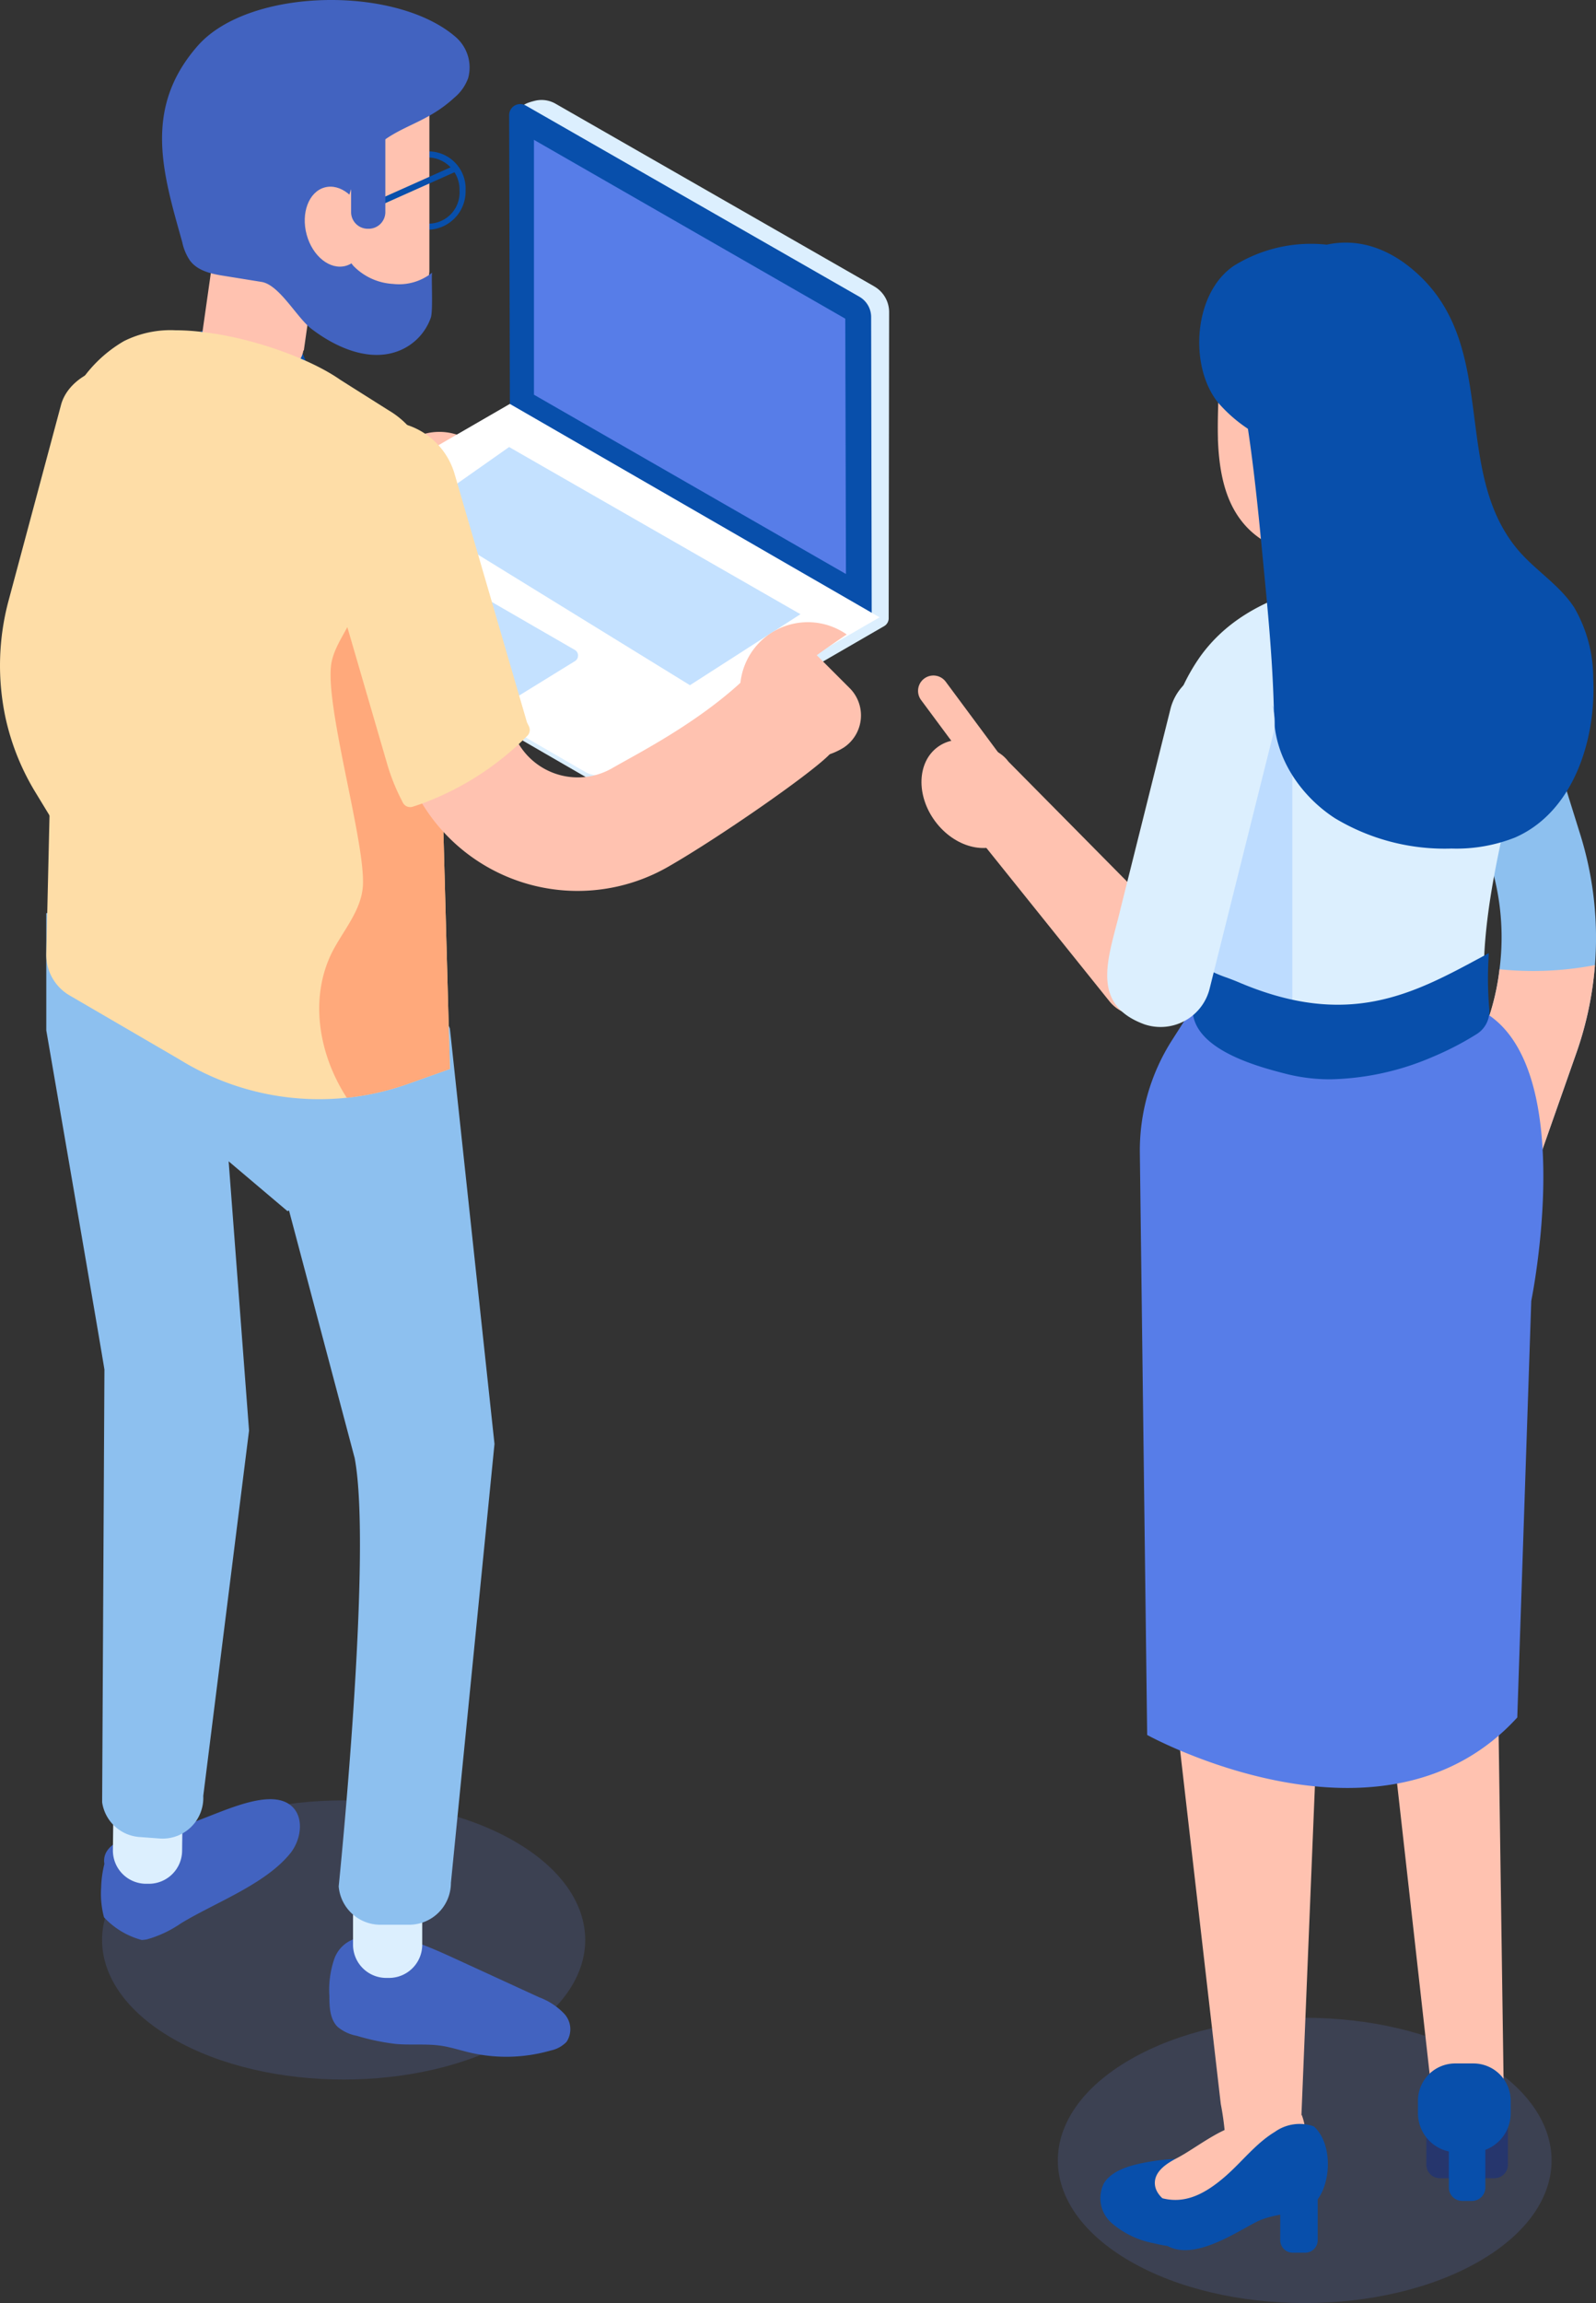 <svg id="about_illustration" xmlns="http://www.w3.org/2000/svg" xmlns:xlink="http://www.w3.org/1999/xlink" width="179.939" height="259.479" viewBox="0 0 179.939 259.479">
  <rect x="0" y="0" width="179.939" height="259.479" fill="#333333" stroke="none"/>
  <defs>
    <clipPath id="clip-path">
      <rect id="長方形_23101" data-name="長方形 23101" width="179.939" height="259.479" fill="none"/>
    </clipPath>
    <clipPath id="clip-path-2">
      <rect id="長方形_23100" data-name="長方形 23100" width="179.938" height="259.479" fill="none"/>
    </clipPath>
    <clipPath id="clip-path-3">
      <rect id="長方形_23096" data-name="長方形 23096" width="54.474" height="31.451" fill="none"/>
    </clipPath>
    <clipPath id="clip-path-4">
      <rect id="長方形_23098" data-name="長方形 23098" width="55.667" height="32.14" fill="none"/>
    </clipPath>
    <clipPath id="clip-path-5">
      <rect id="長方形_23099" data-name="長方形 23099" width="7.569" height="8.764" fill="none"/>
    </clipPath>
  </defs>
  <g id="グループ_195" data-name="グループ 195" clip-path="url(#clip-path)">
    <g id="グループ_194" data-name="グループ 194">
      <g id="グループ_193" data-name="グループ 193" clip-path="url(#clip-path-2)">
        <path id="パス_374" data-name="パス 374" d="M43.887,27.189a6.39,6.39,0,0,0-9.038-.089c-5.285,5.195-12.3,8.739-15.422,10.53a7.938,7.938,0,0,1-.735.368,127.966,127.966,0,0,1-7.657,12.925,20.167,20.167,0,0,0,14.758-2.214C31.44,45.466,41.478,38.5,43.8,36.217a6.376,6.376,0,0,0,.089-9.028" transform="translate(10.211 23.386)" fill="#ffc2b0"/>
        <g id="グループ_186" data-name="グループ 186" transform="translate(11.508 202.848)" opacity="0.18">
          <g id="グループ_185" data-name="グループ 185">
            <g id="グループ_184" data-name="グループ 184" clip-path="url(#clip-path-3)">
              <path id="パス_375" data-name="パス 375" d="M52.473,132.2c-10.637,6.142-27.883,6.142-38.518,0s-10.637-16.1,0-22.24,27.881-6.142,38.518,0,10.637,16.1,0,22.24" transform="translate(-5.978 -105.358)" fill="#647ddd"/>
            </g>
          </g>
        </g>
        <path id="パス_376" data-name="パス 376" d="M84.677,26.86,48.768,6.29a3.18,3.18,0,0,0-2.206-.379c-1.019.235-1.972.554-1.97,1.446l-.054,33.378L47.7,42.6c-1.034.5-32.554,15.846-32.606,15.882l-.077,1.288a1.555,1.555,0,0,0,.776,1.348c5.364,3.107,36.8,21.277,36.8,21.277a3.347,3.347,0,0,0,3.344,0L85.8,65.128a1.015,1.015,0,0,0,.5-.872l.05-34.506a3.338,3.338,0,0,0-1.679-2.89" transform="translate(13.892 5.41)" fill="#dceffe"/>
        <path id="パス_377" data-name="パス 377" d="M70.691,63.921,29.9,40.645l-.083-33.3a1.25,1.25,0,0,1,1.871-1.088L69.3,27.8a2.642,2.642,0,0,1,1.328,2.283Z" transform="translate(27.588 5.632)" fill="#084fab"/>
        <path id="パス_378" data-name="パス 378" d="M31.267,36.9V8.183l35.1,20.151L66.443,57.1Z" transform="translate(28.933 7.572)" fill="#577de8"/>
        <path id="パス_379" data-name="パス 379" d="M84.786,47.423,44.014,23.911,15.18,40.575a1.252,1.252,0,0,0,0,2.166L52.714,64.432a2.646,2.646,0,0,0,2.643,0Z" transform="translate(13.469 22.126)" fill="#fff"/>
        <path id="パス_380" data-name="パス 380" d="M54.257,65.495a3.1,3.1,0,0,1-1.55-.414L15.171,43.39a1.707,1.707,0,0,1,0-2.955l29.061-16.8.229.131L85.917,47.678l-30.112,17.4a3.1,3.1,0,0,1-1.548.414m-10.023-40.8L15.627,41.224a.794.794,0,0,0,0,1.375L53.164,64.291a2.2,2.2,0,0,0,2.185,0L84.092,47.678Z" transform="translate(13.249 21.873)" fill="#fff"/>
        <path id="パス_381" data-name="パス 381" d="M44.226,41.768,31.04,34.155a1.225,1.225,0,0,0-1.251.015l-7.2,4.44a.738.738,0,0,0,.017,1.267l13.183,7.615a1.214,1.214,0,0,0,1.25-.015l7.21-4.444a.737.737,0,0,0-.017-1.265" transform="translate(20.573 31.453)" fill="#c4e1ff"/>
        <path id="パス_382" data-name="パス 382" d="M24.187,33.776l10.832-7.617L67.865,44.995l-12.459,8Z" transform="translate(22.381 24.206)" fill="#c4e1ff"/>
        <path id="パス_383" data-name="パス 383" d="M17.338,10.818c.021,0,.04.021.062.04a1.126,1.126,0,0,0,.021-.266.31.31,0,0,1-.083.225" transform="translate(16.043 9.802)" fill="#715154"/>
        <path id="パス_384" data-name="パス 384" d="M17.688,29.826c-4.27,0-7.617-2.4-7.617-5.466S13.417,18.9,17.688,18.9,25.3,21.3,25.3,24.36s-3.346,5.466-7.617,5.466" transform="translate(9.319 17.485)" fill="#084fab"/>
        <path id="パス_385" data-name="パス 385" d="M13.791,12.916,11.713,27.537c-.287,2.024,2.093,3.664,5.316,3.664s6.067-1.64,6.354-3.664h.054l2.076-14.621Z" transform="translate(10.817 11.952)" fill="#ffc2b0"/>
        <path id="パス_386" data-name="パス 386" d="M27.1,17.686a4.31,4.31,0,0,1-4.188-4.415,4.194,4.194,0,1,1,8.377,0,4.312,4.312,0,0,1-4.19,4.415m0-8.144a3.626,3.626,0,0,0-3.5,3.729,3.511,3.511,0,1,0,7.008,0,3.626,3.626,0,0,0-3.5-3.729" transform="translate(21.202 8.195)" fill="#084fab"/>
        <path id="パス_387" data-name="パス 387" d="M17.729,22.11c-1.28-1.906-2.522,2.563-2.84.545-.333-2.091-3.1-1.215-3.111-3.35-.006-1.519,1.394-3.138,2.02-4.453a9.5,9.5,0,0,1,3.1-3.87A18.344,18.344,0,0,1,22.687,8.49,44.951,44.951,0,0,1,29.61,7.115l.645-2.256h7.257v21.2a4.1,4.1,0,0,1-.141.88,8.834,8.834,0,0,1-11.885,6.084Z" transform="translate(10.899 4.496)" fill="#ffc2b0"/>
        <path id="パス_388" data-name="パス 388" d="M44,8.8a5.126,5.126,0,0,1-1.565,2.21c-3.2,2.95-6.192,3.1-8.914,5.6-1.879,1.719-3.71,6.288-3.589,9.827a1.993,1.993,0,0,0-.1.368,1.228,1.228,0,0,0,.119.27,5.035,5.035,0,0,0,1.084,2.851A6.753,6.753,0,0,0,35.54,31.99a5.95,5.95,0,0,0,4.407-1.276c-.137.121.129,4.322-.162,5.093a6.238,6.238,0,0,1-3.431,3.652c-3.4,1.444-7.253-.3-10-2.391-1.667-1.267-3.627-4.981-5.649-5.306l-4.12-.664c-1.446-.221-3.059-.541-3.951-1.744a5.761,5.761,0,0,1-.866-2.064C9.594,19.525,7.289,12.236,13.53,5.139c5.782-6.537,22.3-6.808,29.046-.984A4.535,4.535,0,0,1,44,8.8" transform="translate(8.781 0)" fill="#4263c0"/>
        <path id="パス_389" data-name="パス 389" d="M24.3,23.671l-9.161-3.009-.562-10.52H24.3Z" transform="translate(13.488 9.384)" fill="#4263c0"/>
        <path id="パス_390" data-name="パス 390" d="M18.065,16.343c.666,2.437,2.643,4,4.417,3.5s2.672-2.888,2.006-5.325-2.643-4-4.417-3.5-2.672,2.888-2.006,5.325" transform="translate(16.512 10.107)" fill="#ffc2b0"/>
        <rect id="長方形_23097" data-name="長方形 23097" width="10.27" height="0.685" transform="matrix(0.913, -0.408, 0.408, 0.913, 41.742, 22.898)" fill="#084fab"/>
        <path id="パス_391" data-name="パス 391" d="M22.542,20.51h-.1a1.882,1.882,0,0,1-1.881-1.881V7.57a1.881,1.881,0,0,1,1.881-1.881h.1A1.88,1.88,0,0,1,24.423,7.57V18.629a1.881,1.881,0,0,1-1.881,1.881" transform="translate(19.022 5.264)" fill="#4263c0"/>
        <path id="パス_392" data-name="パス 392" d="M12.88,48.722a20.1,20.1,0,0,0,.044,10.8,19.314,19.314,0,0,0,2.1,4.9l10.8,17.763c1.377,2.278.039,5.252-3.029,6.614a8.3,8.3,0,0,1-1.452.487c-2.682.612-5.418-.225-6.588-2.16L3.958,69.385A27.338,27.338,0,0,1,.626,61.063,28.18,28.18,0,0,1,.993,47.75l5.9-22c.734-2.642,3.97-4.586,7.235-4.3,3.285.266,5.362,2.636,4.657,5.291Z" transform="translate(0 19.822)" fill="#fedda7"/>
        <path id="パス_393" data-name="パス 393" d="M27.277,105.96c-2.8-2.2-9.222,1.635-12.3,2.322-1.989.443-9.245.855-8.683,4.305a11.971,11.971,0,0,0-.362,2.642,10.287,10.287,0,0,0,.32,3.365,8.98,8.98,0,0,0,4.259,2.557,5.13,5.13,0,0,0,.574-.069,12.8,12.8,0,0,0,3.812-1.789c3.8-2.33,9.488-4.372,12.343-7.89,1.275-1.571,1.631-4.193.04-5.443" transform="translate(5.474 97.423)" fill="#4263c0"/>
        <path id="パス_394" data-name="パス 394" d="M23.065,113.566a3.67,3.67,0,0,0-3.211,2.407,10.765,10.765,0,0,0-.566,4.2c0,1.244.054,2.632.94,3.5a4.73,4.73,0,0,0,2.158,1,25.351,25.351,0,0,0,4.428.92c1.7.148,3.433-.05,5.123.206,1.078.166,2.118.51,3.179.76a18.117,18.117,0,0,0,9.142-.235,3.445,3.445,0,0,0,1.777-.978,2.583,2.583,0,0,0-.252-3.144,7.547,7.547,0,0,0-2.828-1.862l-9.346-4.292c-3.056-1.4-6.221-2.832-9.582-2.909-1.074-.025-2.489.462-2.391,1.533Z" transform="translate(17.847 104.696)" fill="#4263c0"/>
        <path id="パス_395" data-name="パス 395" d="M10.314,116.876l.308,0a3.75,3.75,0,0,0,3.793-3.7l.075-6.323a3.746,3.746,0,0,0-3.7-3.793l-.308,0a3.748,3.748,0,0,0-3.793,3.7l-.077,6.323a3.748,3.748,0,0,0,3.7,3.793" transform="translate(6.117 95.363)" fill="#dceffe"/>
        <path id="パス_396" data-name="パス 396" d="M24.42,122.385h.308a3.746,3.746,0,0,0,3.747-3.747v-6.325a3.746,3.746,0,0,0-3.747-3.747H24.42a3.746,3.746,0,0,0-3.747,3.747v6.325a3.746,3.746,0,0,0,3.747,3.747" transform="translate(19.129 100.461)" fill="#dceffe"/>
        <path id="パス_397" data-name="パス 397" d="M48.215,69.236,40.358,50.4,2.712,56.247l0,13.206S9.052,106.2,9.266,107.669l-.258,48.751a4.587,4.587,0,0,0,4.2,3.91l2.283.169a4.587,4.587,0,0,0,4.917-4.794l5.162-41.166-2.3-30.334,6.631,5.609.177-.064,7.4,27.887c2.039,10.782-1.8,48.26-1.8,48.26a4.714,4.714,0,0,0,4.7,4.319h3.24a4.713,4.713,0,0,0,4.711-4.713l4.913-49.458Z" transform="translate(2.508 46.639)" fill="#8dc0ef"/>
        <path id="パス_398" data-name="パス 398" d="M4.017,33.477,2.712,89.568a5.286,5.286,0,0,0,2.624,4.7l12.415,7.23a29.923,29.923,0,0,0,25.624,2.776l4.838-1.719-1.792-65.59a10.367,10.367,0,0,0-2.826-6.756,9.747,9.747,0,0,0-2.258-1.843l-4.324-2.726-1.2-.762C32.539,22.593,26.2,20.235,20.5,19.547a25.307,25.307,0,0,0-3.242-.221,11.74,11.74,0,0,0-5.8,1.228A14.969,14.969,0,0,0,4.017,33.477" transform="translate(2.508 17.883)" fill="#fedda7"/>
        <path id="パス_399" data-name="パス 399" d="M21.805,100.568a29.806,29.806,0,0,0,6.781-1.523l4.84-1.719-1.794-65.59a10.374,10.374,0,0,0-2.824-6.756,22.09,22.09,0,0,0-2.849.468,2.791,2.791,0,0,0-.787.318,7.4,7.4,0,0,0-3.489,1.843c-2.137,2.237-1.621,5.872-.564,8.8,1.032,2.948,2.457,6.019,1.646,9.016-.591,2.137-2.235,3.88-2.678,6.067-.909,4.619,3.98,20.73,3.514,25.422-.271,2.678-2.212,4.84-3.441,7.224-2.6,5.183-1.548,11.521,1.646,16.435" transform="translate(17.296 23.114)" fill="#ffa97b"/>
        <path id="パス_400" data-name="パス 400" d="M75.621,61.44c-2.32,2.282-12.359,9.249-18.008,12.492A20.521,20.521,0,0,1,27.642,61.873L19.457,33.787a6.393,6.393,0,0,1,12.276-3.573L39.916,58.3c.01.017.01.037.017.054a7.767,7.767,0,0,0,11.317,4.5c3.115-1.791,10.135-5.335,15.422-10.53a6.387,6.387,0,1,1,8.949,9.116" transform="translate(17.767 23.696)" fill="#ffc2b0"/>
        <path id="パス_401" data-name="パス 401" d="M42.527,58.581l-8.163-28a8.218,8.218,0,0,0-15.78,4.6l8.185,28.1a22.665,22.665,0,0,0,1.405,3.62l.345.693a.936.936,0,0,0,1.142.474l.734-.246c.422-.144.855-.308,1.248-.472a32.41,32.41,0,0,0,10.447-6.8l.46-.449A.942.942,0,0,0,42.735,59Z" transform="translate(16.889 22.818)" fill="#fedda7"/>
        <path id="パス_402" data-name="パス 402" d="M51.99,40.133s1.475-1.067,3.373-2.339a7.643,7.643,0,1,0-.331,12.742,4.346,4.346,0,0,0,.63-6.731Z" transform="translate(40.097 33.688)" fill="#ffc2b0"/>
        <path id="パス_403" data-name="パス 403" d="M81.472,70.838a29.873,29.873,0,0,0,.718-3.3c-.422-1.575-.8-2.994-.768-3.1L62.528,45.341a4,4,0,0,0-2.649-1.567,3.907,3.907,0,0,0-.578-.042,3.982,3.982,0,0,0-2.4.8,4.025,4.025,0,0,0-.8,5.628L73.961,72.4l.044.052a4.35,4.35,0,0,0,7.466-1.615" transform="translate(51.165 40.466)" fill="#ffc2b0"/>
        <path id="パス_404" data-name="パス 404" d="M55.5,52.479c2.156,2.905,5.768,3.878,8.071,2.17s2.42-5.447.264-8.354-5.768-3.876-8.069-2.168-2.422,5.447-.266,8.352" transform="translate(49.931 40.053)" fill="#ffc2b0"/>
        <path id="パス_405" data-name="パス 405" d="M62.711,50.993h0a1.729,1.729,0,0,0,.358-2.42l-6.19-8.344A1.73,1.73,0,0,0,54.1,42.291l6.19,8.344a1.731,1.731,0,0,0,2.42.358" transform="translate(49.746 36.579)" fill="#ffc2b0"/>
        <g id="グループ_189" data-name="グループ 189" transform="translate(119.264 227.339)" opacity="0.18">
          <g id="グループ_188" data-name="グループ 188">
            <g id="グループ_187" data-name="グループ 187" clip-path="url(#clip-path-4)">
              <path id="パス_406" data-name="パス 406" d="M109.459,145.511c-10.87,6.277-28.493,6.277-39.363,0s-10.869-16.45,0-22.727,28.493-6.277,39.363,0,10.87,16.452,0,22.727" transform="translate(-61.944 -118.078)" fill="#647ddd"/>
            </g>
          </g>
        </g>
        <path id="パス_407" data-name="パス 407" d="M91.194,65.007a28.107,28.107,0,0,1,1.03,11.937,27.365,27.365,0,0,1-1.327,5.78L83.337,104.24a5.315,5.315,0,0,0,3.265,6.769,5.825,5.825,0,0,0,1.3.281,5.31,5.31,0,0,0,5.47-3.546l7.557-21.494a39.045,39.045,0,0,0,.422-24.409L94.092,38.588a5.323,5.323,0,0,0-10.158,3.188Z" transform="translate(76.839 32.261)" fill="#8dc0ef"/>
        <path id="パス_408" data-name="パス 408" d="M86.6,91.009a5.661,5.661,0,0,0,1.3.281,5.309,5.309,0,0,0,5.47-3.545l7.559-21.494a39.006,39.006,0,0,0,2.052-9.775,37.014,37.014,0,0,1-10.759.468,27.248,27.248,0,0,1-1.327,5.78L83.337,84.239A5.318,5.318,0,0,0,86.6,91.009" transform="translate(76.84 52.259)" fill="#ffc2b0"/>
        <path id="パス_409" data-name="パス 409" d="M106.2,130.841l4.3-51.732-1.111-12.38L83.012,70.59l-15.27-6.612,1.638,65.448s5.508,47.945,5.574,48.432a31.833,31.833,0,0,1,.576,6.644c3.756.191,6.171-.957,8.982-3.011a6.768,6.768,0,0,0-.431-2.407c-.01.073-.025.108-.033-.064l1.869-45.64,2.074-44.8,1.182,20.888,4.421,21.269,5.763,51.376c2.8-.027,4.688-.092,7.488-.231.112-.058.225-.112.335-.171a5.041,5.041,0,0,0-.262-.714Z" transform="translate(62.684 59.201)" fill="#ffc2b0"/>
        <path id="パス_410" data-name="パス 410" d="M79.158,132.222c-3.625,2.563-3.275,4.964-8.71,3.624a10.093,10.093,0,0,1-4.707-2.255,3.723,3.723,0,0,1-.888-4.5c.774-1.251,2.4-1.841,3.933-2.187a24.258,24.258,0,0,1,7.805-.451,6.664,6.664,0,0,1,3.5,1.149c1.931,1.558.685,3.471-.938,4.621" transform="translate(59.61 116.889)" fill="#084fab"/>
        <path id="パス_411" data-name="パス 411" d="M91.2,132.593H85.044a1.518,1.518,0,0,1-1.519-1.517v-7.638a1.518,1.518,0,0,1,1.519-1.517H91.2a1.518,1.518,0,0,1,1.517,1.517v7.638a1.518,1.518,0,0,1-1.517,1.517" transform="translate(77.289 112.818)" fill="#26366d"/>
        <path id="パス_412" data-name="パス 412" d="M77.948,124.138A9.53,9.53,0,0,0,75.5,125.9c-2.728,2.274-5.5,4.6-7.424,7.586.568,1.681,2.409,2.9,4.424,3.5a30.134,30.134,0,0,0,3.446-1.219,18.79,18.79,0,0,0,7.611-6.309c.229-.333.451-.78.223-1.113q-1.516-1.47-3.034-2.938c-3.042-2.944-7.538,1.257-10.6,2.857-1.159.6-2.474,1.446-2.518,2.751-.042,1.223,1.084,2.154,2.189,2.676a10.546,10.546,0,0,0,3.454.959Z" transform="translate(62.574 114.869)" fill="#ffc2b0"/>
        <path id="パス_413" data-name="パス 413" d="M77.783,136.69H76.377a1.41,1.41,0,0,1-1.409-1.409v-7.307a1.41,1.41,0,0,1,1.409-1.409h1.405a1.41,1.41,0,0,1,1.409,1.409v7.307a1.41,1.41,0,0,1-1.409,1.409" transform="translate(69.371 117.115)" fill="#084fab"/>
        <path id="パス_414" data-name="パス 414" d="M86.528,124.564a4.819,4.819,0,0,0-4.4.639c-2.129,1.286-3.708,3.387-5.566,5-2.565,2.228-5.144,3.475-8.281,2.041-1.032.628-1.754,1.35-1.723,2.181.046,1.213,2.22,2.769,3.179,3.427,3.011,2.074,7.855-1.253,10.3-2.5,1.931-.982,3.976-.8,5.815-1.617,2.474-1.1,3.26-6.85.676-9.176" transform="translate(61.584 115.002)" fill="#084fab"/>
        <path id="パス_415" data-name="パス 415" d="M87.445,133.535h-1.09a1.514,1.514,0,0,1-1.513-1.513v-6.839a1.512,1.512,0,0,1,1.513-1.511h1.09a1.51,1.51,0,0,1,1.511,1.511v6.839a1.512,1.512,0,0,1-1.511,1.513" transform="translate(78.507 114.438)" fill="#084fab"/>
        <path id="パス_416" data-name="パス 416" d="M89.083,130.756H87.428a4.393,4.393,0,0,1-4.394-4.394v-1.415a4.194,4.194,0,0,1,4.2-4.2h2.052a4.2,4.2,0,0,1,4.2,4.2v1.415a4.393,4.393,0,0,1-4.394,4.394" transform="translate(76.834 111.736)" fill="#084fab"/>
        <path id="パス_417" data-name="パス 417" d="M73.452,58.367l-3.079,4.821a23.093,23.093,0,0,0-3.625,12.7l.826,65.577S94.13,156.13,109.3,139.493l1.577-46.936s5.445-26.443-5.426-32.6Z" transform="translate(61.763 54.009)" fill="#577de8"/>
        <path id="パス_418" data-name="パス 418" d="M104.116,77.18a40.05,40.05,0,0,0,.1,5.456A2.535,2.535,0,0,1,103.063,85a33.286,33.286,0,0,1-4.871,2.534c-4.881,2.049-10.476,3.2-15.684,2.049-.21-.05-.408-.1-.616-.15-2.992-.764-9.5-2.534-10.089-6.242a1.8,1.8,0,0,1-.05-.456c.01-.348.029-.707.05-1.065V65.033c-1.621-4.819-4.592-8.26-3.111-14.382a21.738,21.738,0,0,1,3.469-7.792c2.742-3.778,6.7-6.113,11.748-7.584,1.6-.458,3.181-.836,4.611-1.134a28.491,28.491,0,0,1,9.265-.347c3.25.418,6.361,1.521,8.3,3.687a7.545,7.545,0,0,1,.7.874c3.856,5.786,1.808,13.876.406,20.158-1.38,6.173-2.832,12.374-3.071,18.666" transform="translate(63.192 31.06)" fill="#dceffe"/>
        <path id="パス_419" data-name="パス 419" d="M75.869,29.09c.019,0,.038.021.058.042a1.326,1.326,0,0,0,.019-.275.338.338,0,0,1-.077.233" transform="translate(70.204 26.702)" fill="#715154"/>
        <path id="パス_420" data-name="パス 420" d="M90.035,43.941H78.415l-1.432-8.552-1.076-6.448H87.528Z" transform="translate(70.239 26.78)" fill="#ffc2b0"/>
        <g id="グループ_192" data-name="グループ 192" transform="translate(147.221 57.981)" style="mix-blend-mode: multiply;isolation: isolate">
          <g id="グループ_191" data-name="グループ 191">
            <g id="グループ_190" data-name="グループ 190" clip-path="url(#clip-path-5)">
              <path id="パス_421" data-name="パス 421" d="M84.034,30.115l-5.768,8.762H77.9l-1.432-8.55Z" transform="translate(-76.465 -30.115)" fill="#ffc2b0"/>
            </g>
          </g>
        </g>
        <path id="パス_422" data-name="パス 422" d="M76.316,27.618a.98.98,0,0,0,.741.062c.025-.064.012-.135.05-.194Z" transform="translate(70.618 25.433)" fill="#ffc2b0"/>
        <path id="パス_423" data-name="パス 423" d="M74.662,31.972c-.135.01-.271.037-.406.054l1.065-1.019c-.225.316-.441.639-.658.965" transform="translate(68.712 28.692)" fill="#ffc2b0"/>
        <path id="パス_424" data-name="パス 424" d="M90.087,37.392C88.268,40.057,82.2,39.1,76.4,35.28c1.608-.47,3.188-.845,4.621-1.14a28.67,28.67,0,0,1,9.259-.348,4,4,0,0,1-.193,3.6" transform="translate(70.696 31.061)" fill="#ffc2b0"/>
        <path id="パス_425" data-name="パス 425" d="M75.6,27.64c.019,0,.039.021.058.042a1.325,1.325,0,0,0,.019-.275.338.338,0,0,1-.077.233" transform="translate(69.954 25.361)" fill="#715154"/>
        <path id="パス_426" data-name="パス 426" d="M71.326,34.426c.121,3.429.71,6.814,2.719,9.33,2.212,2.805,5.784,3.918,9.172,4.007a10.16,10.16,0,0,0,5.46-1.2c3.125-1.871,4.586-5.9,5.377-9.708a32.457,32.457,0,0,0,.589-4.388,16.356,16.356,0,0,0-.487-4.965,14.283,14.283,0,0,0-6.252-8.148,22.523,22.523,0,0,0-9.5-3.007,7.619,7.619,0,0,0-4.769.58A4.057,4.057,0,0,0,71.711,19.6a3.09,3.09,0,0,0-.04,1.225c-.1,3.117-.2,6.211-.3,9.328-.04,1.4-.081,2.828-.04,4.276" transform="translate(65.985 15.011)" fill="#ffc2b0"/>
        <path id="パス_427" data-name="パス 427" d="M98.462,29.477a21.559,21.559,0,0,1-1.33,7.59,19.225,19.225,0,0,1-5.743,8.539c-2.164,1.683-6.587,3.267-8.8.874-2.172-2.347-.957-6.542-3.106-8.909a8.927,8.927,0,0,0-2.274-1.586,16.54,16.54,0,0,1-4.865-3.837c-3.3-4.093-2.782-12.357,1.818-15.426a16.477,16.477,0,0,1,12.777-1.933,14.872,14.872,0,0,1,3.916,1.706c.065.048.133.087.219.144a16.071,16.071,0,0,1,7.389,12.838" transform="translate(64.98 13.204)" fill="#084fab"/>
        <path id="パス_428" data-name="パス 428" d="M76.046,26.168a.98.98,0,0,0,.741.062c.025-.064.012-.135.05-.194Z" transform="translate(70.368 24.091)" fill="#ffc2b0"/>
        <path id="パス_429" data-name="パス 429" d="M80.832,27.779a5.554,5.554,0,0,1-1.121,3.208,5.979,5.979,0,0,1-1.427,1.638,2.556,2.556,0,0,1-2.058.5c-2.206-.537-2-3.783-1.315-5.376a3.887,3.887,0,0,1,2.95-2.385,2.6,2.6,0,0,1,2.971,2.418" transform="translate(68.884 23.448)" fill="#ffc2b0"/>
        <path id="パス_430" data-name="パス 430" d="M81.774,44.522c-1.488-2.657-2.765-4.58-5.97-4.062a41.575,41.575,0,0,0-6.54,1.925c-.208.633-.4,1.282-.57,1.968-1.481,6.123,1.49,9.561,3.111,14.382V75.374c-.021.358-.04.716-.05,1.063a1.816,1.816,0,0,0,.05.458c.585,3.706,7.1,5.476,10.089,6.242l.616.148V45.512a4.742,4.742,0,0,1-.735-.99" transform="translate(63.193 37.361)" fill="#bddcff"/>
        <path id="パス_431" data-name="パス 431" d="M103.289,62.046a39.772,39.772,0,0,1-.1-5.391l.04-.878-.774.416c-7.73,4.176-15.033,8.121-27.359,2.89-.437-.187-.888-.358-1.34-.528a14.219,14.219,0,0,1-3.092-1.463l-.782-.543v4.542c-.017.362-.037.726-.046,1.061a2.187,2.187,0,0,0,.054.562c.649,4.116,7.522,5.9,10.46,6.656a20.156,20.156,0,0,0,5.056.62,30.552,30.552,0,0,0,11.558-2.551,33.91,33.91,0,0,0,4.948-2.57,3.055,3.055,0,0,0,1.379-2.823" transform="translate(64.618 51.612)" fill="#084fab"/>
        <path id="パス_432" data-name="パス 432" d="M111.466,55.289l-.087-.131c-1.7-2.52-4.446-4.149-6.375-6.5-7.253-8.828-2.135-22.3-10.907-30.686-8.4-8.023-17.958-2.189-21.177,7.518-.01.027-.911,4.925-.922,4.956-1.935,5.922.589-20.127,4.159,17.159.66,6.887,1.336,13.113,1.481,20.035.1,4.607,2.975,8.874,6.835,11.39A23.986,23.986,0,0,0,97.66,82.465a17.935,17.935,0,0,0,7.149-1.244c6.515-2.84,9.159-10.888,8.816-17.986a15.848,15.848,0,0,0-2.158-7.946" transform="translate(66.003 13.138)" fill="#084fab"/>
        <path id="パス_433" data-name="パス 433" d="M77.3,15.8h0Z" transform="translate(71.528 14.622)" fill="#084fab"/>
        <path id="パス_434" data-name="パス 434" d="M68.966,79.163l.081.029a5.7,5.7,0,0,0,7.355-4.1l7.133-28.539A5.963,5.963,0,0,0,71.965,43.66L69.153,54.912,66.38,65.994c-1.226,5.3-3.752,10.807,2.586,13.169" transform="translate(59.995 36.222)" fill="#dceffe"/>
      </g>
    </g>
  </g>
</svg>
